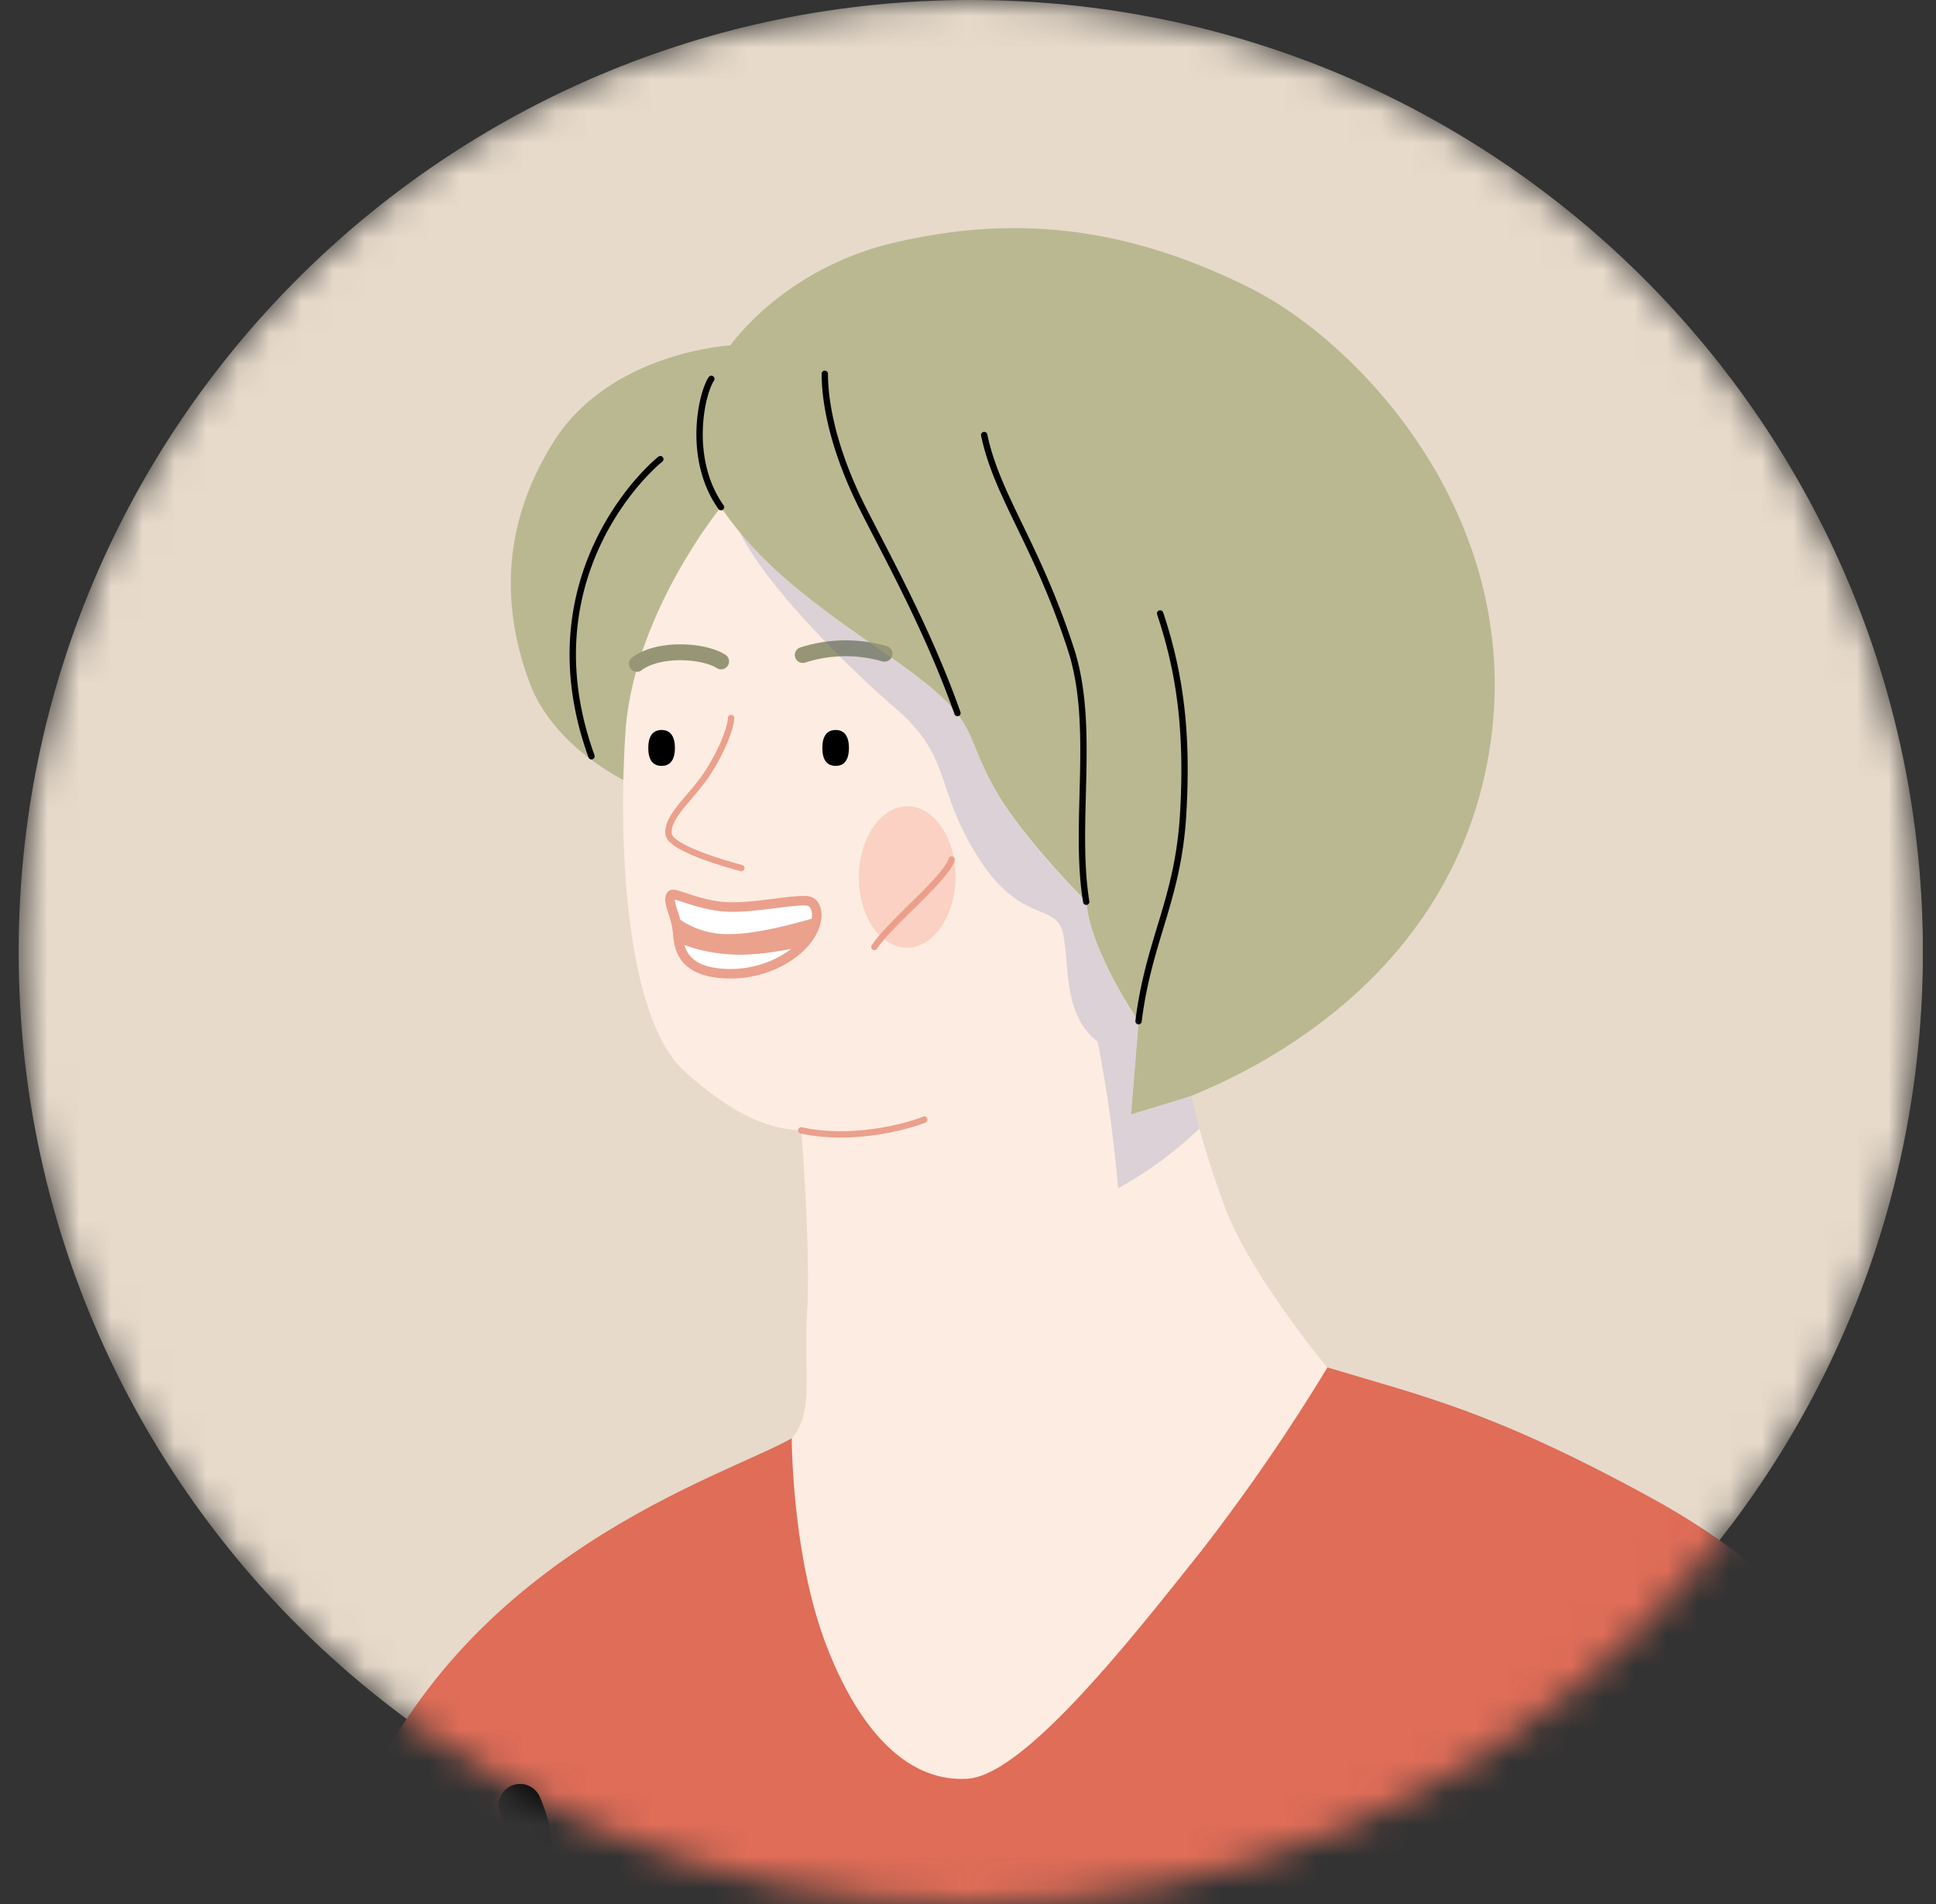 <svg width="61" height="60" viewBox="0 0 61 60" fill="none" xmlns="http://www.w3.org/2000/svg">
    <rect x="0" y="0" width="61" height="60" fill="#333333" stroke="none"/>
    <g clip-path="url(#fkqpe2glia)">
        <mask id="38s9gfxrab" style="mask-type:luminance" maskUnits="userSpaceOnUse" x="0" y="0" width="61" height="60">
            <path d="M30.588 60c16.569 0 30-13.431 30-30 0-16.569-13.431-30-30-30-16.568 0-30 13.431-30 30 0 16.569 13.432 30 30 30z" fill="#fff"/>
        </mask>
        <g mask="url(#38s9gfxrab)">
            <path d="M30.588 60c16.569 0 30-13.431 30-30 0-16.569-13.431-30-30-30-16.568 0-30 13.431-30 30 0 16.569 13.432 30 30 30z" fill="#E7DACB"/>
            <path d="M24.944 45.325c-2.109 1.204-10.426 3.645-13.768 11.962-3.34 8.316-3.435 12.745-3.344 16.632.091 3.887.543 7.774.543 7.774l-9.763 12.206s2.26 4.248 6.323 5.514c4.063 1.266 7.231-.362 7.231-.362l-.903 7.142s5.425 5.601 20.796 5.239c15.911-.373 21.423-3.529 21.423-3.529l-.813-5.515s12.18-1.451 14.559-10.666c2.353-9.13-.147-19.928-3.887-29.106-3.797-9.312-6.244-12.647-11.39-15.457-4.972-2.712-7.14-3.165-10.123-4.068-2.983-.903-16.884 2.234-16.884 2.234z" fill="#DF6D58"/>
            <path d="M23.014 10.882s-3.795.21-5.573 3.043c-1.778 2.832-1.537 5.484-.753 7.593.784 2.108 3.165 3.167 3.165 3.167l14.823 11.54.955-1.104s.37.05 1.911-.589c1.542-.638 8.136-3.466 9.371-10.786 1.235-7.32-4.037-12.927-7.532-14.675-4.102-2.043-7.598-2.253-11.146-1.44-3.549.813-5.22 3.251-5.22 3.251z" fill="#BAB891"/>
            <path d="M37.538 34.538s.241 1.265 1.03 3.434c.788 2.17 3.254 5.124 3.254 5.124a60.8 60.8 0 0 1-3.978 5.785c-2.109 2.647-5.544 7.05-7.353 7.17-1.809.121-3.375-1.385-4.46-4.217-1.086-2.833-1.084-6.509-1.084-6.509.722-.844.362-2.049.482-3.97.12-1.923-.18-5.726-.18-5.726-.784-.06-1.87-.24-3.677-1.867s-2.112-6.939-1.866-10.674c.245-3.735 3.013-7.112 3.013-7.112s.735 1.227 2.47 2.633c1.784 1.453 3.374 2.33 4.46 3.334 1.085 1.004.882 1.486 1.727 2.973.846 1.487 2.852 3.496 2.852 3.496.12 1.566 1.648 3.776 1.648 3.776l-.24 2.933 1.902-.583z" fill="#FDECE1"/>
            <path fill-rule="evenodd" clip-rule="evenodd" d="M25.988 11.68a.1.1 0 0 1 .1.1c0 1.063.356 2.574 1.235 4.292.12.236.247.48.377.732.82 1.585 1.796 3.472 2.56 5.627a.1.1 0 1 1-.188.067c-.76-2.142-1.729-4.015-2.55-5.601-.13-.252-.256-.496-.377-.734-.89-1.738-1.257-3.28-1.257-4.384a.1.1 0 0 1 .1-.1zm-3.52.177a.1.1 0 0 1 .028.138c-.07.107-.155.312-.224.591-.069.277-.12.618-.128.99-.017.747.136 1.613.652 2.343a.1.1 0 1 1-.163.115c-.549-.775-.707-1.687-.69-2.462.01-.388.063-.743.134-1.034.072-.288.163-.52.253-.654a.1.1 0 0 1 .139-.027zm8.522 1.753a.1.1 0 0 1 .118.077c.198.95.604 1.792 1.102 2.824l.004.008c.496 1.028 1.08 2.236 1.623 3.906.402 1.235.42 2.616.392 3.99-.004.207-.01.414-.015.62-.03 1.167-.06 2.312.108 3.36a.1.1 0 1 1-.197.033c-.173-1.069-.142-2.236-.111-3.402l.015-.616c.029-1.373.008-2.724-.382-3.923-.539-1.657-1.118-2.855-1.614-3.883l-.003-.006c-.496-1.027-.914-1.892-1.118-2.87a.1.1 0 0 1 .078-.118zm-10.107.797a.1.1 0 0 1-.014.14c-.867.712-4.006 4.085-2.138 9.25a.1.1 0 0 1-.189.068c-1.909-5.28 1.303-8.736 2.2-9.472a.1.1 0 0 1 .141.014zm15.64 4.829a.1.1 0 0 1 .126.063c.607 1.822.891 3.69.728 6.387-.081 1.354-.355 2.347-.647 3.32l-.077.254c-.267.886-.537 1.776-.682 2.94a.1.1 0 0 1-.198-.024c.147-1.182.42-2.088.688-2.973l.078-.255c.29-.968.559-1.944.639-3.275.161-2.673-.12-4.515-.719-6.31a.1.1 0 0 1 .064-.127z" fill="#010101"/>
            <path d="M26.748 23.57c0 .376-.147.565-.419.565s-.419-.19-.419-.564c0-.375.147-.567.42-.567.271 0 .418.192.418.567zm-5.483 0c0 .376-.148.565-.42.565s-.419-.19-.419-.564c0-.375.147-.567.42-.567.271 0 .419.192.419.567z" fill="#000"/>
            <path fill-rule="evenodd" clip-rule="evenodd" d="M27.787 20.838a4.172 4.172 0 0 0-2.406.037.25.25 0 1 1-.151-.476 4.672 4.672 0 0 1 2.694-.042.25.25 0 1 1-.137.48zm-6.336-.533c.529.003 1.07.116 1.396.322a.25.25 0 1 1-.266.423c-.215-.136-.649-.243-1.133-.245-.482-.002-.944.1-1.23.314a.25.25 0 0 1-.3-.4c.412-.308 1.002-.417 1.533-.414z" fill="#969575"/>
            <path fill-rule="evenodd" clip-rule="evenodd" d="M23.04 22.527a.1.1 0 0 1 .095.104c-.011.231-.129.582-.295.945-.168.367-.393.76-.63 1.078a9.143 9.143 0 0 1-.373.46l-.031.037c-.116.136-.227.266-.325.393-.216.282-.34.52-.316.726.004.03.026.073.086.13.058.056.143.115.248.175.21.12.489.236.77.337a12.772 12.772 0 0 0 1.088.338l.019.005h.004l.002.001-.025.097-.024.097h-.002l-.005-.002-.02-.005A13.366 13.366 0 0 1 22.2 27.1a5.434 5.434 0 0 1-.8-.351 1.49 1.49 0 0 1-.286-.204.432.432 0 0 1-.146-.25c-.036-.297.14-.593.356-.873.1-.131.215-.265.33-.4l.031-.037c.127-.148.253-.298.366-.45.227-.305.445-.686.608-1.042.165-.36.268-.681.277-.871a.1.1 0 0 1 .105-.095zm6.974 4.462a.1.1 0 0 1 .067.125c-.027.09-.081.188-.15.29-.07.102-.16.213-.262.33-.202.233-.46.492-.723.753l-.187.185c-.203.2-.404.398-.583.584-.235.245-.428.463-.538.635a.1.1 0 1 1-.168-.108c.122-.19.326-.42.562-.665a32.852 32.852 0 0 1 .773-.773c.264-.26.516-.516.714-.743a3.5 3.5 0 0 0 .246-.311.91.91 0 0 0 .124-.234.1.1 0 0 1 .125-.067zm-6.56.389a.1.1 0 0 1-.122.072l.025-.097.025-.097a.1.1 0 0 1 .072.122z" fill="#EAA08C"/>
            <path d="M30.105 27.65c.011-1.23-.661-2.234-1.502-2.242-.84-.008-1.53.984-1.542 2.214-.011 1.23.661 2.234 1.502 2.242.84.007 1.53-.984 1.542-2.214z" fill="#F49B87" style="mix-blend-mode:multiply" opacity=".33"/>
            <path d="M21.147 28.21c.084-.119.744.281 1.647.362.903.081 2.451-.294 2.732-.16.281.134.32.703-.147 1.265-.468.561-1.426 1.064-2.55 1.004-1.123-.06-1.426-.588-1.47-1.225-.045-.637-.353-1.044-.212-1.246z" fill="#fff"/>
            <path fill-rule="evenodd" clip-rule="evenodd" d="M21.204 28.338h.002-.002zm.056.009a.84.84 0 0 1 .016.004c.064.016.147.043.253.079l.087.029c.291.096.695.22 1.165.262.47.043 1.1-.034 1.631-.1l.054-.007c.248-.03.472-.059.653-.073a2.22 2.22 0 0 1 .24-.008.582.582 0 0 1 .103.014c.062.03.133.13.122.328-.011.191-.103.444-.32.706-.437.524-1.35 1.008-2.427.95-.54-.029-.856-.17-1.042-.353-.186-.184-.266-.433-.287-.733a3.225 3.225 0 0 0-.168-.777l-.014-.043a1.545 1.545 0 0 1-.063-.244.332.332 0 0 1-.003-.034zm.45-.173c.286.094.664.21 1.097.249.432.038 1.028-.032 1.568-.1l.056-.007c.245-.03.476-.06.665-.074.102-.008.196-.011.275-.008a.577.577 0 0 1 .22.042c.218.105.307.357.292.616-.015.267-.138.58-.389.88-.498.6-1.503 1.121-2.673 1.059-.582-.032-.98-.186-1.237-.44-.258-.254-.352-.587-.375-.925-.02-.279-.093-.51-.156-.711l-.013-.04a1.796 1.796 0 0 1-.075-.296.41.41 0 0 1 .059-.295.215.215 0 0 1 .179-.086c.048 0 .1.01.146.022.076.019.174.051.281.087l.08.027z" fill="#EAA08C"/>
            <path d="M23.015 29.435a2.646 2.646 0 0 1-1.765-.588c.064.195.103.398.117.603.006.09.019.181.037.27.502.2 1.032.32 1.57.352.777.062 1.745-.12 2.257-.235a2.02 2.02 0 0 0 .154-.166 1.42 1.42 0 0 0 .347-.768c-.585.18-1.887.532-2.717.532z" fill="#EAA28D"/>
            <path fill-rule="evenodd" clip-rule="evenodd" d="M29.215 35.244a.1.1 0 0 1-.056.13c-.614.245-2.322.694-3.935.346a.1.1 0 0 1 .042-.196c1.56.337 3.226-.099 3.819-.336a.1.1 0 0 1 .13.056z" fill="#EAA08C"/>
            <path d="M37.794 35.559c-.182-.662-.252-1.02-.252-1.02l-1.911.587.24-2.932s-1.527-2.206-1.648-3.776c0 0-2.008-2.01-2.851-3.496-.843-1.487-.637-1.98-1.728-2.98-1.091-.998-2.675-1.88-4.459-3.333a13.706 13.706 0 0 1-1.88-1.844c.812 1.659 3.265 4.135 4.933 5.575 1.765 1.528 1.204 2.49 2.57 4.66 1.367 2.17 2.492 1.407 2.693 2.451.202 1.044 0 2.531 1.084 3.375.299 1.527.514 3.07.643 4.62a11.956 11.956 0 0 0 2.566-1.887z" fill="#404DA0" style="mix-blend-mode:multiply" opacity=".17"/>
            <path d="M9.678 84.215s-3.858-6.992-4.862-8.96c-1.004-1.97-.882-3.696-1.004-5.262-.123-1.567-.603-3.978-.924-5.344-.32-1.367-1.166-3.575-1.809-3.656-.642-.081-1.647.482-1.765 1.727a11.651 11.651 0 0 0-.079 1.765 23.003 23.003 0 0 0-2.05-5.423 16.617 16.617 0 0 0-3.94-4.86c-.923-.802-1.848-1.083-2.45-.56-.601.521-.44 1.727.481 2.69.922.963 1.688 2.331 1.688 2.331s-1.085-.642-2.008-.441c-.924.201-1.527.684-1.647 1.568 0 0-1.286.2-1.568 2.008 0 0-1.125.16-1.324 1.928-.198 1.768 1.567 2.773 1.567 2.773s.683 2.63 1.858 6.157a174.357 174.357 0 0 0 3.436 9.491c1.79 4.525 5.332 11.75 5.332 11.75s4.393-.33 7.815-3.615c3.012-2.894 3.253-6.067 3.253-6.067z" fill="#FDEEE4"/>
            <path d="M-.768 64.488c.04 1.246 0 2.13-.563 3.294-.563 1.165-1.807 2.893-1.324 5.264M.397 61.154c.04 1.165.362 3.374 2.25 3.053m-9.682-5.544c1.125 1.205 2.048 3.53 2.25 4.412" stroke="#EAA08C" stroke-width="1.36" stroke-linecap="round" stroke-linejoin="round"/>
            <path d="M46.03 60.752c-.242 2.47.602 7.352 1.868 11.029 1.267 3.676 3.32 13.072 3.32 13.072M16.386 56.896c.603 1.385.482 2.892-.483 4.64m0 0c-.964 1.746-4.159 6.086-3.435 8.979.724 2.892 2.772 3.97 2.893 6.267.12 2.297-.603 8.497-1.205 11.27-.601 2.772-1.688 10.605-1.809 12.058m3.556-38.575s-.12-1.928-.663-2.892" stroke="#010101" stroke-width="1.36" stroke-linecap="round" stroke-linejoin="round"/>
        </g>
    </g>
    <defs>
        <clipPath id="fkqpe2glia">
            <path fill="#fff" d="M0 0h60.588v60H0z"/>
        </clipPath>
    </defs>
</svg>
